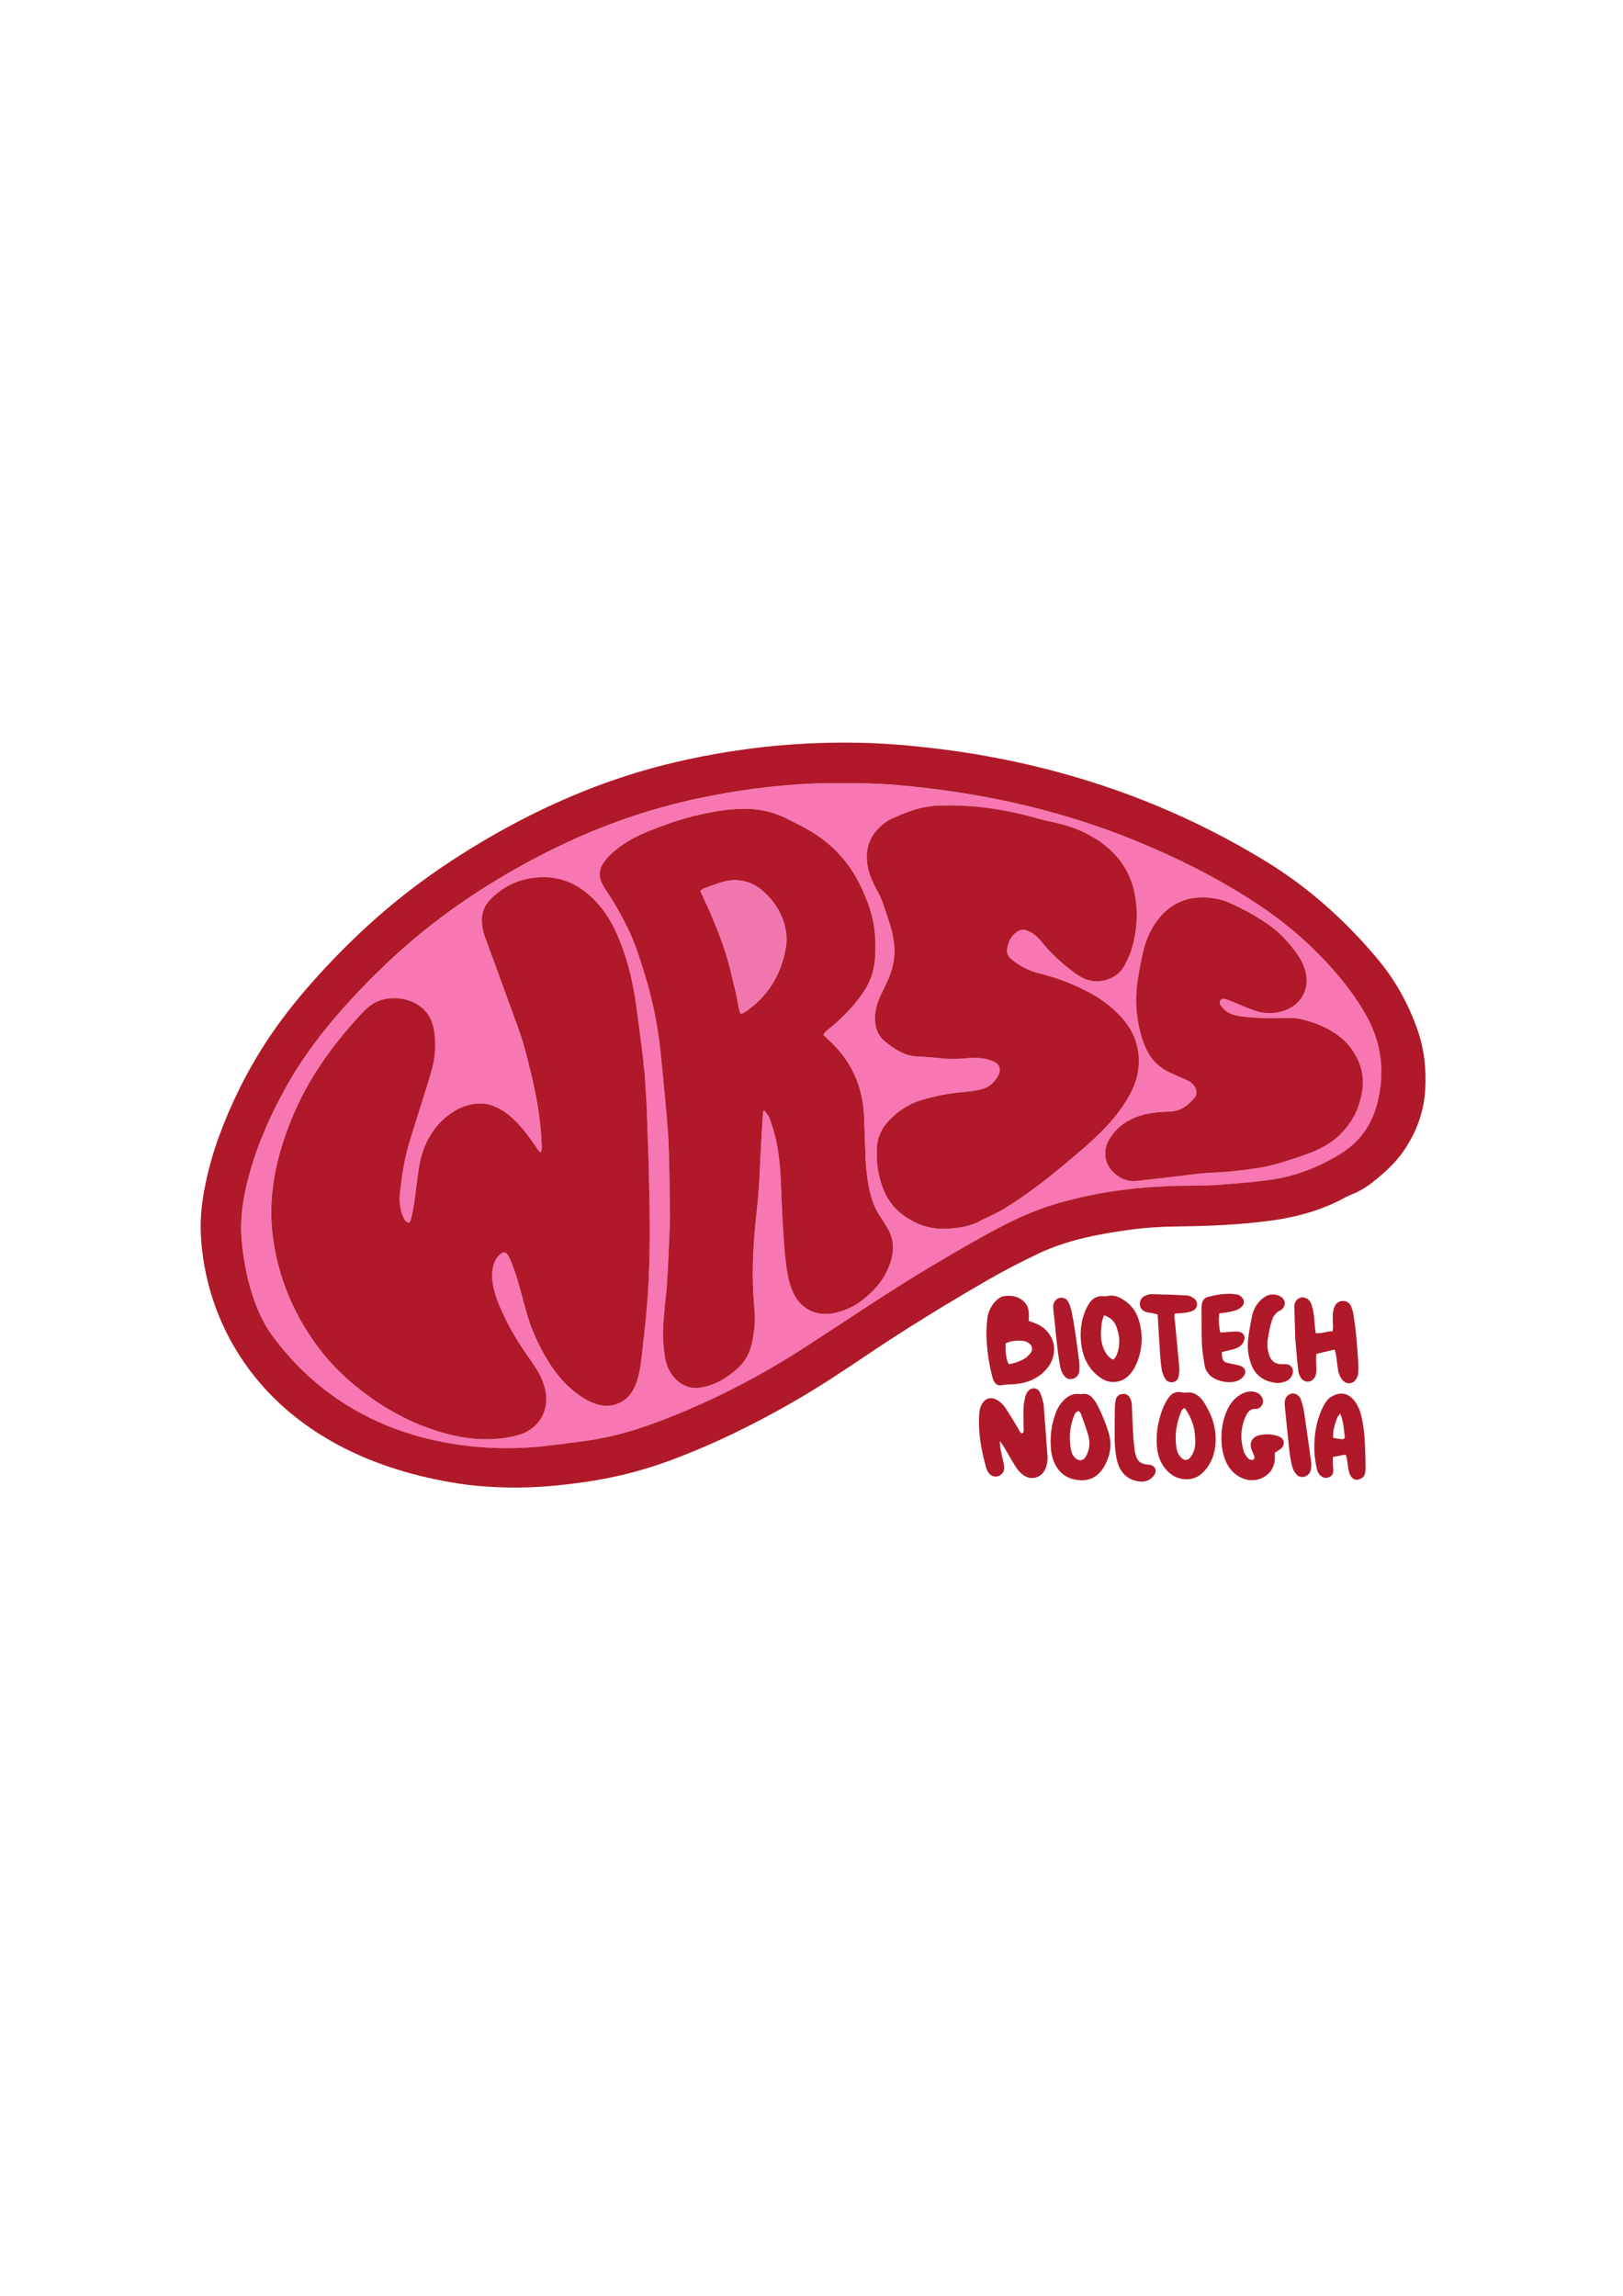 <?xml version="1.0" encoding="UTF-8"?>
<svg xmlns="http://www.w3.org/2000/svg" xmlns:xlink="http://www.w3.org/1999/xlink" version="1.1" id="Layer_1" x="0px" y="0px" width="595.28px" height="841.89px" viewBox="0 0 595.28 841.89" style="enable-background:new 0 0 595.28 841.89;" xml:space="preserve"> <style type="text/css"> .st0{fill:none;} .st1{fill:#F276AE;} .st2{fill:#F677B2;} .st3{fill:#B01929;} </style> <g> <path class="st0" d="M368.88,492.58c-0.22,3.25,0.17,6,1.13,7.7c2.05-0.35,4.03-1.03,6.25-2.31c0.63-0.67,1.37-1.27,1.88-2.01 c0.67-0.98,0.46-2.34-0.43-3.12c-0.77-0.68-1.67-1.07-2.7-1.15C372.88,491.51,370.81,491.7,368.88,492.58z"></path> <path class="st0" d="M434.45,516.28c-0.43,0.4-0.91,0.64-1.07,1.02c-1.86,4.35-2.62,8.87-1.89,13.58c0.24,1.55,0.89,2.95,2.13,4.01 c0.87,0.73,2.1,0.63,2.82-0.25c1.25-1.53,1.9-3.35,1.98-5.29c0.06-1.63-0.16-3.26-0.39-5.38 C437.29,521.26,436.31,518.68,434.45,516.28z"></path> <path class="st0" d="M490.45,519.94c-0.85,2.34-1.7,4.7-1.46,7.35c0.55,0.1,1.01,0.19,1.96,0.32c0.72-0.03,1.5,0.53,2.3-0.32 c-0.32-2.83-0.42-5.8-1.68-8.96C491.05,519.07,490.62,519.46,490.45,519.94z"></path> <path class="st0" d="M404.99,482.32c-0.73,1.47-0.96,2.89-1.1,4.83c-0.25,2.34-0.11,4.65,0.69,6.87c0.69,1.93,1.72,3.64,3.62,4.57 c0.28-0.18,0.48-0.26,0.59-0.4c0.23-0.3,0.46-0.62,0.62-0.97c1.67-3.78,1.39-7.59-0.19-11.26 C408.47,484.18,406.9,483,404.99,482.32z"></path> <path class="st0" d="M396.46,518.48c-0.14-0.4-0.54-0.72-0.78-1.03c-1.17,0.24-1.5,1.09-1.8,1.88c-1.6,4.15-1.91,8.4-0.96,12.74 c0.28,1.26,0.85,2.35,2.4,3.26c1.45,0.49,2.39-0.12,3.06-1.39c1.27-2.42,1.54-4.97,0.78-7.55 C398.38,523.71,397.4,521.1,396.46,518.48z"></path> <path class="st1" d="M280.78,327.61c-4.82-4.68-10.45-6.01-16.85-3.9c-1.84,0.61-3.64,1.31-5.9,2.11 c-0.38,0.26-0.76,0.52-1.24,0.84c1.37,3,2.75,5.87,4,8.79c1.26,2.93,2.48,5.89,3.56,8.89c1.05,2.91,2.01,5.86,2.85,8.83 c0.86,3.07,1.47,6.21,2.29,9.29c0.81,3.06,1.08,6.24,2.04,9.22c0.38-0.03,0.59,0,0.76-0.06c0.27-0.1,0.53-0.23,0.77-0.39 c8.65-5.76,13.53-13.91,15.2-24.05c0.36-2.19,0.27-4.42-0.18-6.64C287.05,335.43,284.48,331.2,280.78,327.61z"></path> <path class="st2" d="M492.37,359.6c-9.37-11.48-20.4-21.17-32.87-29.19c-13.55-8.72-27.91-15.9-42.81-22 c-17.16-7.03-34.89-12.16-53.08-15.72c-7.98-1.56-16.01-2.77-24.09-3.71c-6.64-0.77-13.28-1.44-19.96-1.62 c-5.42-0.15-10.84-0.07-16.27-0.08c-7.27-0.02-14.51,0.61-21.72,1.39c-7.12,0.77-14.18,1.92-21.22,3.28 c-18.34,3.54-35.95,9.32-52.85,17.23c-9.87,4.62-19.42,9.86-28.67,15.62c-13.3,8.27-25.74,17.82-37.08,28.61 c-5.33,5.06-10.45,10.33-15.36,15.81c-8.03,8.97-15.29,18.5-21.19,29.01c-5.61,9.99-10.3,20.38-13.43,31.42 c-2.04,7.19-3.46,14.48-3.27,22.01c0.1,4.13,1.65,24.89,11.43,38.2c32.53,44.28,83.59,42.52,101.12,40.32 c4.51-0.57,9.03-1.09,13.53-1.71c8.76-1.21,17.25-3.52,25.53-6.58c19.51-7.21,37.92-16.66,55.37-27.93 c15.77-10.19,31.27-20.8,47.45-30.36c8.09-4.78,16.17-9.55,24.52-13.86c6.11-3.16,12.39-5.95,18.99-7.96 c13.69-4.17,27.74-6.18,42.01-6.78c6.58-0.28,13.16-0.05,19.74-0.56c6.08-0.47,12.15-0.94,18.19-1.82 c9.06-1.33,17.35-4.6,25.12-9.34c7.06-4.31,11.56-10.5,13.63-18.42c2.99-11.47,1.71-22.51-4.19-32.81 C498.42,367.68,495.54,363.48,492.37,359.6z M238.12,462.71c-0.18,8-0.72,16-1.6,23.95c-0.51,4.58-0.96,9.17-1.58,13.74 c-0.26,1.91-0.64,3.83-1.21,5.66c-0.43,1.37-1.02,2.73-1.74,3.98c-2.33,4.04-7.02,6.21-11.59,5.3c-2.71-0.54-5.13-1.72-7.39-3.25 c-4.55-3.09-8.22-7.06-11.19-11.65c-3.86-5.96-6.84-12.35-8.78-19.2c-1.16-4.09-2.2-8.22-3.4-12.3c-0.66-2.22-1.51-4.39-2.34-6.55 c-0.31-0.81-0.74-1.58-1.21-2.31c-0.82-1.28-2.05-0.95-3.53,0.75c-0.48,0.55-0.87,1.17-1.14,1.85c-0.97,2.43-1.18,4.94-0.8,7.53 c0.62,4.2,2.19,8.08,3.97,11.88c2.42,5.14,5.33,10.04,8.58,14.7c1.16,1.67,2.31,3.34,3.42,5.04c1.38,2.12,2.43,4.4,3.11,6.85 c2.34,8.44-2.22,15.36-9.27,17.47c-3.27,0.98-6.62,1.44-10.01,1.6c-6.55,0.31-12.92-0.79-19.18-2.67 c-10.61-3.2-20.15-8.43-28.87-15.2c-6.46-5.01-12.18-10.76-16.92-17.45c-8.13-11.48-13.38-24.15-15.32-38.12 c-1.44-10.36-0.48-20.88,2.32-30.96c2.84-10.25,7.01-19.94,12.68-29.2c5.19-8.23,11.09-15.64,17.57-22.59 c1.18-1.26,2.49-2.48,3.94-3.4c5.34-3.36,13.48-2.63,18.22,1.53c2.94,2.58,4.18,6.01,4.53,9.77c0.37,4.07,0.2,8.13-0.87,12.1 c-0.58,2.15-1.2,4.28-1.86,6.41c-2.12,6.84-4.3,13.65-6.41,20.49c-1.89,6.13-2.85,12.44-3.56,18.79c-0.33,2.91-0.18,5.8,0.97,8.56 c0.45,1.07,0.87,2.16,2.25,2.64c0.26-0.39,0.64-0.74,0.73-1.15c0.44-1.88,0.88-3.76,1.16-5.67c0.64-4.4,1.09-8.83,1.78-13.22 c0.68-4.33,1.98-8.47,4.31-12.24c2.28-3.69,5.26-6.67,9.01-8.88c2.05-1.21,4.25-2.02,6.58-2.42c2.24-0.39,4.53-0.29,6.68,0.43 c3.17,1.06,5.79,2.91,8.16,5.13c3.14,2.93,5.62,6.38,8.06,9.88c0.53,0.76,0.88,1.7,1.94,2.27c0.5-1.24,0.31-2.4,0.27-3.51 c-0.19-4.54-0.66-9.05-1.42-13.55c-1.25-7.43-3.03-14.73-5.03-21.98c-0.57-2.07-1.24-4.11-1.97-6.13 c-2.95-8.09-5.89-16.18-8.84-24.27c-1.19-3.27-2.45-6.52-3.6-9.8c-0.64-1.83-1.02-3.72-1.06-5.68c-0.05-2.97,0.96-5.53,2.98-7.64 c3.92-4.1,8.67-6.78,14.27-7.84c10.57-2,18.98,1.83,25.79,9.74c3.78,4.39,6.26,9.51,8.26,14.9c2.54,6.83,4.18,13.89,5.21,21.09 c0.98,6.89,1.83,13.8,2.72,20.71c0.17,1.34,0.08,2.71,0.42,4.03c0.26,3.95,0.51,7.76,0.77,11.7c-0.05,0.55,0.05,1.08,0.07,1.63 c0.23,6.77,0.49,13.54,0.66,20.3c0.2,8.03,0.37,16.06,0.43,24.09C238.31,454.48,238.21,458.59,238.12,462.71z M327.09,461.26 c-1.54,6.42-5.41,11.26-10.47,15.27c-3.08,2.44-6.56,4.06-10.41,4.93c-6.69,1.51-12.68-1.44-15.4-7.77c-0.8-1.85-1.44-3.82-1.8-5.8 c-0.58-3.23-0.99-6.5-1.25-9.77c-0.63-8-1.02-16.02-1.31-24.05c-0.22-5.89-0.72-11.79-2.15-17.54c-0.49-1.97-1.12-3.9-1.78-5.82 c-0.44-1.27-1.11-2.43-2.31-3.58c-0.18,0.55-0.36,0.88-0.38,1.21c-0.4,7.3-0.86,14.6-1.16,21.9c-0.19,4.58-0.56,9.15-1.07,13.71 c-1.15,10.39-1.89,20.81-1.22,31.28c0.13,2.03,0.35,4.05,0.46,6.07c0.23,3.99-0.24,7.92-1.17,11.8c-0.79,3.29-2.37,6.11-4.84,8.43 c-3.97,3.72-8.45,6.45-13.92,7.31c-3.16,0.5-5.94-0.36-8.34-2.44c-2.94-2.54-4.34-5.9-4.8-9.65c-0.32-2.59-0.58-5.2-0.57-7.81 c0.01-2.99,0.32-5.98,0.57-8.97c0.26-3.08,0.71-6.15,0.9-9.24c0.34-5.5,0.57-11.01,0.82-16.52c0.12-2.71,0.18-5.41,0.28-8.4 c-0.15-8.89-0.16-17.5-0.51-26.11c-0.25-6.18-0.91-12.34-1.45-18.51c-0.43-4.91-0.97-9.81-1.44-14.72 c-0.95-9.74-2.86-19.36-5.73-28.71c-1.76-5.72-3.48-11.49-6.11-16.89c-2.33-4.78-4.89-9.44-7.87-13.86 c-0.7-1.04-1.34-2.13-1.89-3.25c-1.3-2.7-0.91-5.3,0.79-7.67c0.84-1.17,1.83-2.25,2.9-3.22c3.93-3.55,8.51-6.06,13.37-8.04 c6.28-2.55,12.68-4.76,19.32-6.21c5.61-1.23,11.25-2.13,17.02-2.03c4.96,0.08,9.84,1.32,14.29,3.52c3.09,1.53,6.18,3.07,9.13,4.83 c8.94,5.34,15.26,13,19.29,22.56c0.83,1.96,1.63,3.94,2.27,5.96c1.87,5.92,2.28,12.04,1.81,18.16c-0.33,4.39-1.8,8.59-4.27,12.24 c-3.22,4.75-7.17,8.81-11.5,12.51c-1.09,0.93-2.37,1.68-3.18,3.09c0.57,0.55,1.09,1.1,1.66,1.61c8.54,7.65,12.86,17.26,13.3,28.65 c0.17,4.5,0.33,9.01,0.47,13.51c0.11,3.49,0.4,6.98,0.97,10.42c0.73,4.43,1.89,8.62,4.36,12.28c0.92,1.36,1.8,2.76,2.67,4.15 C327.58,453.57,328.04,457.31,327.09,461.26z M389.01,428.17c-6.72,5.56-13.67,10.79-21.13,15.33c-1.81,1.1-3.77,1.96-5.67,2.92 c-0.69,0.35-1.45,0.57-2.11,0.97c-4.05,2.39-8.53,3.02-13.11,3.22c-5.85,0.25-11.03-1.55-15.73-4.99 c-3.48-2.54-5.89-5.84-7.41-9.82c-1.86-4.87-2.51-9.93-2.22-15.11c0.21-3.72,1.74-6.92,4.28-9.62c3.31-3.52,7.22-6.17,11.85-7.58 c5-1.52,10.12-2.56,15.35-2.98c2.21-0.18,4.42-0.52,6.59-0.99c3.02-0.66,5.13-2.59,6.54-5.29c0.96-1.83,0.48-3.82-1.6-4.86 c-2.03-1.02-4.18-1.3-6.37-1.42c-1.26-0.07-2.52-0.01-3.78,0.13c-3.41,0.37-6.8,0.37-10.22-0.06c-2.97-0.38-5.99-0.4-8.97-0.7 c-1.29-0.13-2.55-0.43-3.74-0.95c-2.73-1.19-5.19-2.86-7.42-4.84c-2.14-1.91-3.01-4.44-3.18-7.25c-0.17-2.86,0.46-5.58,1.57-8.19 c0.72-1.69,1.53-3.34,2.35-4.99c2.38-4.78,3.66-9.79,3-15.15c-0.24-1.91-0.57-3.84-1.11-5.68c-0.92-3.12-1.95-6.2-3.02-9.27 c-0.45-1.29-1.39-3.29-2.06-4.48c-1.55-2.74-2.84-5.59-3.43-8.69c-0.97-5.15,0.01-9.81,3.66-13.75c1.53-1.65,3.3-3.03,5.35-3.93 c4.16-1.85,8.35-3.63,12.9-4.3c1.15-0.17,2.3-0.33,3.46-0.39c12.47-0.57,24.66,1.23,36.65,4.61c1.53,0.43,3.07,0.84,4.63,1.15 c7.2,1.41,13.93,3.87,19.81,8.36c6.19,4.72,10.12,10.86,11.53,18.52c1.22,6.58,0.8,13.09-1.05,19.52 c-0.68,2.34-1.72,4.51-2.86,6.65c-2.66,4.96-9.92,7.27-15.47,4.24c-0.93-0.51-1.81-1.13-2.88-1.81 c-4.47-3.44-8.57-6.97-11.94-11.28c-1.39-1.77-3.07-3.2-5.18-4.1c-1.39-0.59-2.6-0.47-3.83,0.38c-2.24,1.54-3.29,3.8-3.66,6.35 c-0.22,1.48,0.4,2.78,1.67,3.8c3.06,2.47,6.43,4.23,10.28,5.16c6.24,1.5,12.19,3.8,17.87,6.79c4.4,2.32,8.36,5.24,11.77,8.88 c5.2,5.56,7.48,12.1,6.51,19.69c-0.63,4.9-2.97,9.28-5.77,13.4c-1.82,2.67-3.84,5.2-6.07,7.53 C400.48,418.69,394.74,423.42,389.01,428.17z M499.27,401.96c-0.41,1.65-1.41,7.75-7.63,13.98c-3.75,3.75-8.58,6.03-13.55,7.73 c-5.12,1.75-10.27,3.52-15.62,4.44c-3.72,0.64-7.47,1.09-11.22,1.47c-3.37,0.34-6.77,0.36-10.14,0.68 c-3.95,0.38-7.88,0.93-11.82,1.39c-4.23,0.49-8.46,0.95-12.69,1.43c-5.29,0.6-10.53-4.1-11.12-8.64c-0.32-2.42,0.18-4.63,1.4-6.67 c2.84-4.74,7.13-7.55,12.38-8.96c3.1-0.83,6.29-1.12,9.49-1.17c2.32-0.03,4.41-0.75,6.24-2.07c1.16-0.83,2.17-1.92,3.11-3.01 c1.08-1.25,0.97-2.64,0.13-4.04c-0.68-1.13-1.68-1.87-2.84-2.4c-1.85-0.85-3.72-1.65-5.57-2.47c-4.33-1.91-7.64-4.89-9.53-9.29 c-0.53-1.24-1.07-2.49-1.47-3.78c-2.06-6.77-2.62-13.67-1.6-20.66c0.53-3.63,1.21-7.25,2.05-10.82c1.07-4.56,2.9-8.81,5.92-12.48 c5.16-6.27,11.85-8.4,19.71-7.26c2.49,0.36,4.91,1.13,7.19,2.21c4.55,2.16,9,4.52,13.12,7.44c4.32,3.06,7.87,6.88,10.85,11.21 c1.08,1.57,1.95,3.37,2.55,5.18c2.34,7.11-1.56,13.82-8.85,15.59c-3.31,0.8-6.56,0.66-9.72-0.45c-2.82-1-5.56-2.24-8.34-3.36 c-0.89-0.36-1.8-0.71-2.73-0.91c-0.39-0.08-1.01,0.14-1.28,0.44c-0.26,0.29-0.21,0.86-0.21,1.51c2.82,4.74,8.04,4.55,13.14,4.95 c2.07,0.16,4.14,0.26,6.21,0.21c2.57-0.05,5.13-0.16,7.7-0.05c1.16,0.05,2.32,0.23,3.44,0.54c4.82,1.3,9.43,3.13,13.44,6.28 c2.11,1.66,3.93,3.69,5.34,5.98C499.76,391.03,500.69,396.29,499.27,401.96z"></path> <path class="st3" d="M519.76,377.21c-3.36-9.38-8.11-17.93-14.54-25.6c-11.86-14.14-25.41-26.29-41.19-35.91 c-25.57-15.59-52.92-26.91-81.98-34.11c-12.88-3.19-25.92-5.57-39.11-7.14c-9.34-1.11-18.69-1.9-28.09-2.08 c-15.92-0.31-31.74,0.77-47.47,3.28c-13.02,2.08-25.85,4.99-38.39,9.08c-17.18,5.61-33.51,13.12-49.15,22.15 c-10.41,6.01-20.44,12.59-29.95,19.95c-12.67,9.82-24.22,20.82-34.87,32.78c-6.9,7.75-13.29,15.89-18.82,24.68 c-6.41,10.19-11.67,20.96-15.89,32.48c-2.14,5.86-3.77,11.63-4.97,17.51c-1.27,6.18-2,12.43-1.66,18.75 c2.08,38.46,28.92,80.98,94.87,91.05c5.85,0.89,11.74,1.28,17.65,1.4c9.46,0.2,18.84-0.66,28.2-1.99 c10.18-1.45,20.19-3.89,29.86-7.38c16.57-5.98,32.31-13.73,47.55-22.53c9.06-5.24,17.76-11.04,26.43-16.88 c14.38-9.69,29.18-18.71,44.18-27.38c5.86-3.39,11.9-6.5,18-9.42c10.55-5.04,21.91-7.27,33.41-8.87c5.87-0.82,11.79-1.2,17.72-1.27 c11.56-0.13,23.1-0.61,34.58-2.15c8.4-1.13,16.52-3.22,24.19-6.91c1.92-0.92,3.75-2.07,5.73-2.82c3.41-1.31,6.3-3.38,9.06-5.68 c3.66-3.04,7.11-6.31,9.8-10.26c4.61-6.77,7.36-14.21,7.84-22.45C523.18,391.86,522.35,384.43,519.76,377.21z M505.1,404.83 c-2.07,7.92-6.57,14.12-13.63,18.42c-7.78,4.74-16.06,8.02-25.12,9.34c-6.04,0.88-12.11,1.35-18.19,1.82 c-6.58,0.51-13.16,0.29-19.74,0.56c-14.27,0.6-28.31,2.61-42.01,6.78c-6.6,2.01-12.87,4.8-18.99,7.96 c-8.34,4.31-16.43,9.09-24.52,13.86c-16.18,9.56-31.68,20.17-47.45,30.36c-17.45,11.28-35.86,20.72-55.37,27.93 c-8.28,3.06-16.77,5.37-25.53,6.58c-4.5,0.62-9.02,1.14-13.53,1.71c-17.52,2.2-68.58,3.96-101.12-40.32 c-9.78-13.31-11.33-34.07-11.43-38.2c-0.19-7.53,1.23-14.82,3.27-22.01c3.14-11.04,7.83-21.43,13.43-31.42 c5.9-10.51,13.16-20.04,21.19-29.01c4.91-5.48,10.03-10.75,15.36-15.81c11.35-10.79,23.79-20.34,37.08-28.61 c9.26-5.76,18.8-11,28.67-15.62c16.91-7.91,34.51-13.69,52.85-17.23c7.03-1.36,14.1-2.51,21.22-3.28 c7.22-0.78,14.45-1.4,21.72-1.39c5.42,0.01,10.85-0.06,16.27,0.08c6.68,0.18,13.32,0.85,19.96,1.62 c8.08,0.94,16.11,2.15,24.09,3.71c18.19,3.56,35.91,8.69,53.08,15.72c14.9,6.1,29.26,13.28,42.81,22 c12.47,8.02,23.5,17.7,32.87,29.19c3.17,3.88,6.05,8.08,8.54,12.42C506.81,382.32,508.09,393.37,505.1,404.83z"></path> <path class="st3" d="M382.77,514.81c-0.49-1.62-0.75-3.09-1.42-4.34c-0.93-1.74-3.16-1.8-4.35-0.23c-0.4,0.53-0.76,1.16-0.91,1.79 c-0.32,1.41-0.64,2.84-0.69,4.27c-0.08,2.71,0.04,5.42,0.05,8.13c0,0.43,0.1,0.99-0.75,1.22c-0.72-0.51-1.02-1.44-1.5-2.23 c-1.53-2.47-2.98-4.98-4.62-7.37c-0.91-1.32-2.31-2.51-3.72-3.06c-0.92-0.36-1.97-0.36-2.86,0.06c-1.92,0.92-2.69,3.31-2.84,5.5 c-0.45,6.75,0.7,13.3,2.57,19.76c0.16,0.55,0.41,1.1,0.72,1.58c0.75,1.14,1.84,1.71,3.22,1.54c1.33-0.17,2.46-1.32,2.63-2.73 c0.08-0.65-0.04-1.34-0.17-2c-0.37-1.8-0.82-3.58-1.18-5.39c-0.14-0.72-0.12-1.48-0.21-2.88c0.74,1.07,1.14,1.57,1.47,2.12 c1.43,2.41,2.77,4.88,4.27,7.25c0.66,1.05,1.5,2.05,2.46,2.83c3.18,2.6,7.31,1.39,8.68-2.47c0.49-1.38,0.68-2.82,0.57-4.29 C383.73,527.59,383.27,521.32,382.77,514.81z"></path> <path class="st3" d="M376.18,478.01c-1.37-1.82-3.61-2.78-5.89-2.82c-3.39-0.06-3.89,0.83-5.49,2.32 c-1.59,1.92-2.48,3.93-2.68,6.21c-0.16,1.82-0.39,3.66-0.34,5.48c0.13,4.94,0.72,9.83,1.91,14.64c0.19,0.75,0.36,1.51,0.66,2.22 c0.66,1.62,1.73,2.24,3.45,1.86c0.96-0.21,1.89-0.22,2.85-0.25c4.68-0.14,8.98-1.39,12.41-4.79c1.76-1.74,2.98-3.82,3.41-6.28 c0.83-4.73-1.74-9.2-6.39-11.18c-0.87-0.37-1.78-0.68-2.76-1.04C377.33,482.12,377.72,480.06,376.18,478.01z M377.71,492.84 c0.89,0.78,1.1,2.15,0.43,3.12c-0.51,0.75-1.25,1.34-1.88,2.01c-2.22,1.29-4.2,1.97-6.25,2.31c-0.96-1.7-1.35-4.45-1.13-7.7 c1.93-0.88,4-1.07,6.13-0.9C376.04,491.77,376.93,492.16,377.71,492.84z"></path> <path class="st3" d="M482.82,502.85c0.06-1.25-0.07-2.51-0.09-3.76c-0.01-0.84,0.04-1.68,0.07-2.6c2.29-0.55,4.42-1.06,6.72-1.61 c0.19,0.73,0.41,1.36,0.5,1.99c0.26,1.72,0.46,3.45,0.7,5.17c0.19,1.36,0.59,2.65,1.43,3.75c1.69,2.21,4.4,1.91,5.57-0.63 c0.28-0.6,0.43-1.29,0.47-1.95c0.07-1.15,0.08-2.32,0-3.47c-0.23-3.37-0.46-6.75-0.78-10.12c-0.24-2.5-0.59-4.99-0.97-7.47 c-0.16-1.04-0.45-2.09-0.87-3.06c-0.53-1.23-1.53-2-2.94-2.01c-1.38-0.02-2.47,0.62-3.03,1.86c-0.39,0.86-0.67,1.83-0.73,2.76 c-0.1,1.54,0.03,3.09,0.04,4.63c0,0.55-0.07,1.1-0.13,1.85c-2.16-0.04-4.02,0.97-6.21,0.69c-0.09-0.63-0.18-1.19-0.24-1.75 c-0.16-1.73-0.23-3.48-0.48-5.2c-0.2-1.33-0.49-2.67-0.98-3.91c-0.66-1.66-2.28-2.52-3.67-2.18c-1.58,0.38-2.45,1.59-2.49,3.45 c-0.01,0.29,0.03,0.58,0.04,0.87c0.12,3.57,0.23,7.15,0.35,11.01c0.36,4.04,0.66,7.79,1.09,11.53c0.11,0.92,0.49,1.9,1.02,2.66 c1.31,1.89,3.96,1.71,5.03-0.3C482.6,504.4,482.78,503.59,482.82,502.85z"></path> <path class="st3" d="M411.62,476.38c-1.71-1.02-3.5-1.63-5.53-1.08c-0.45,0.12-0.96,0.03-1.68,0.01c-2.29-0.08-3.78,0.96-4.84,2.55 c-0.74,1.11-1.37,2.34-1.83,3.6c-1.47,3.99-1.7,8.16-1.04,12.31c0.78,4.86,3.08,8.9,7.21,11.66c3.04,2.04,7.1,1.79,9.77-0.71 c1.48-1.39,2.52-3.08,3.28-4.93c2.17-5.31,2.36-10.7,0.59-16.17C416.5,480.44,414.47,478.08,411.62,476.38z M409.41,497.21 c-0.15,0.35-0.39,0.67-0.62,0.97c-0.11,0.14-0.31,0.21-0.59,0.4c-1.9-0.93-2.93-2.64-3.62-4.57c-0.8-2.22-0.94-4.53-0.69-6.87 c0.14-1.94,0.38-3.36,1.1-4.83c1.9,0.68,3.47,1.86,4.23,3.63C410.8,489.63,411.08,493.43,409.41,497.21z"></path> <path class="st3" d="M439.81,512.18c-1.23-1.11-2.65-1.73-4.37-1.53c-0.69,0.08-1.39,0.07-2.08-0.07 c-1.95-0.41-3.48,0.28-4.62,1.79c-0.64,0.84-1.1,1.81-1.73,2.92c-0.35,0.82-0.62,1.44-0.85,2.08c-1.6,4.53-2.31,9.16-1.73,13.96 c0.34,2.85,1.36,5.42,3.27,7.6c1.58,1.8,3.51,3.03,5.9,3.41c3.72,0.59,6.62-0.86,8.86-3.75c2.14-2.76,3.17-5.95,3.38-9.4 c0.34-5.52-1.35-10.48-4.32-15.05C441.06,513.41,440.45,512.76,439.81,512.18z M436.43,534.63c-0.72,0.88-1.95,0.99-2.82,0.25 c-1.24-1.05-1.89-2.45-2.13-4.01c-0.72-4.71,0.03-9.23,1.89-13.58c0.16-0.38,0.64-0.62,1.07-1.02c1.86,2.39,2.85,4.98,3.57,7.68 c0.23,2.11,0.46,3.75,0.39,5.38C438.33,531.28,437.69,533.1,436.43,534.63z"></path> <path class="st3" d="M402.38,515.04c-0.48-0.93-1.14-1.79-1.85-2.57c-0.92-1.02-2.14-1.51-3.58-1.29 c-0.37,0.06-0.74,0.07-1.11,0.03c-2.74-0.32-4.69,1.08-6.37,3.02c-1.42,1.64-2.22,3.61-2.84,5.66c-0.96,3.17-1.42,6.41-1.25,9.98 c0.06,2.4,0.43,4.5,1.3,6.46c1.82,4.1,5.07,6.25,9.51,6.49c4.25,0.23,7.16-1.94,9.09-5.55c2.04-3.83,2.6-7.85,1.3-12.05 C405.47,521.69,404.08,518.3,402.38,515.04z M398.38,533.93c-0.67,1.27-1.6,1.88-3.06,1.39c-1.55-0.91-2.12-2-2.4-3.26 c-0.96-4.34-0.64-8.6,0.96-12.74c0.3-0.78,0.63-1.64,1.8-1.88c0.24,0.31,0.63,0.63,0.78,1.03c0.94,2.62,1.92,5.23,2.7,7.9 C399.92,528.96,399.65,531.51,398.38,533.93z"></path> <path class="st3" d="M499.43,519.76c-0.32-1.51-0.81-2.99-1.55-4.34c-2.59-4.73-6.27-5.69-10.5-2.6c-1.58,1.66-2.41,3.5-3.15,5.4 c-1.44,3.72-2.07,7.63-2.17,11.63c-0.07,2.7,0.22,5.4,0.76,8.04c0.23,1.15,0.51,2.3,1.41,3.15c0.92,0.87,2,1.16,3.2,0.69 c1.13-0.44,1.63-1.33,1.6-2.5c-0.02-0.87-0.13-1.73-0.17-2.6c-0.03-0.75-0.01-1.49-0.01-2.31c1.57-0.32,2.97-0.61,4.38-0.89 c0.07-0.01,0.17,0.06,0.46,0.19c0.11,0.5,0.29,1.13,0.4,1.76c0.22,1.33,0.33,2.69,0.61,4.01c0.45,2.1,1.96,4.46,4.92,2.53 c0.38-0.24,0.68-0.6,0.84-1.02c0.34-0.87,0.41-1.88,0.4-2.83c-0.02-2.8-0.13-5.6-0.23-8.4 C500.53,526.34,500.13,523.03,499.43,519.76z M490.95,527.61c-0.95-0.14-1.41-0.22-1.96-0.32c-0.24-2.65,0.61-5.01,1.46-7.35 c0.17-0.48,0.6-0.87,1.12-1.6c1.26,3.16,1.36,6.13,1.68,8.96C492.45,528.14,491.67,527.59,490.95,527.61z"></path> <path class="st3" d="M468.6,526.59c-2.07-0.68-4.2-0.75-6.31-0.37c-3.23,0.58-4.38,3.07-2.96,6.06c0.33,0.68,0.62,1.4,0.8,2.13 c0.14,0.54-0.57,1.13-1.14,0.97c-0.45-0.12-0.99-0.28-1.25-0.61c-0.59-0.74-1.23-1.54-1.51-2.42c-1.4-4.4-1.23-8.76,0.68-13 c0.71-1.57,1.71-2.83,3.71-2.67c0.19,0.02,0.38-0.04,0.57-0.1c1.81-0.55,2.6-2.55,1.66-4.2c-0.61-1.07-1.53-1.72-2.73-1.97 c-1.58-0.32-3.08-0.06-4.5,0.66c-2.52,1.28-4.24,3.31-5.43,5.83c-1.72,3.67-2.33,7.56-2.17,11.57c0.11,2.82,0.65,5.57,1.92,8.12 c1.41,2.81,3.57,4.78,6.56,5.8c4.71,1.6,11-1.34,11.07-7.61c0.01-0.67,0-1.34,0-2.04c0.69-0.45,1.35-0.84,1.97-1.3 c0.9-0.67,1.49-1.52,1.31-2.93C470.41,527.31,469.54,526.9,468.6,526.59z"></path> <path class="st3" d="M450.19,481.22c1.53-0.24,3.06-0.51,4.4-1.37c2.26-1.45,2.21-3.44-0.09-4.9c-0.08-0.05-0.18-0.07-0.5-0.18 c-3.83-0.76-7.34-0.06-10.82,0.78c-1.38,0.33-2.11,1.29-2.35,2.65c-0.1,0.57-0.14,1.15-0.13,1.73c0.03,4.44-0.03,8.89,0.16,13.32 c0.1,2.49,0.58,4.98,0.96,7.46c0.19,1.26,0.81,2.37,1.66,3.33c2.26,2.52,7.7,3.65,10.76,2.16c0.75-0.37,1.49-0.95,1.97-1.62 c1.07-1.51,0.53-3.02-1.22-3.7c-0.53-0.21-1.11-0.31-1.67-0.43c-1.04-0.22-2.09-0.41-3.12-0.65c-1.16-0.27-1.85-1-1.96-2.21 c-0.05-0.55-0.06-1.11-0.1-1.78c0.89-0.22,1.63-0.38,2.36-0.57c0.93-0.24,1.89-0.42,2.79-0.76c1.19-0.45,2.21-1.2,2.82-2.42 c0.97-1.97,0.01-3.57-2.18-3.75c-1.31-0.1-2.65,0.11-3.98,0.18c-0.74,0.04-1.48,0.1-2.35,0.16c-0.57-2.4-0.73-4.63-0.36-7.02 C448.3,481.47,449.24,481.36,450.19,481.22z"></path> <path class="st3" d="M434.96,481.36c0.94-0.14,1.93-0.36,2.74-0.81c1.68-0.94,1.83-3.21,0.28-4.37c-0.74-0.56-1.72-1.06-2.61-1.12 c-4.34-0.26-8.7-0.38-13.05-0.47c-0.74-0.02-1.53,0.25-2.24,0.55c-1.36,0.57-2.13,1.87-2.01,3.22c0.12,1.41,0.96,2.31,2.24,2.75 c0.72,0.25,1.52,0.28,2.27,0.43c0.64,0.13,1.27,0.31,2.01,0.49c0.32,5.24,0.64,10.34,0.97,15.71c0.21,1.8,0.3,3.35,0.61,4.86 c0.21,1.02,0.62,2.04,1.16,2.93c0.64,1.07,1.71,1.56,2.99,1.3c1.19-0.25,1.81-1.14,2.01-2.24c0.19-1.03,0.28-2.12,0.19-3.17 c-0.47-5.49-1.02-10.97-1.54-16.46c-0.1-1.03-0.41-2.06-0.11-3.26C432.31,481.59,433.65,481.56,434.96,481.36z"></path> <path class="st3" d="M474.12,503.7c0.44-1.54-0.42-3.12-1.99-3.38c-0.78-0.13-1.59-0.03-2.38-0.07c-1.91-0.1-3.29-0.99-4.02-2.79 c-0.78-1.92-1.03-3.92-0.78-5.96c0.36-2.88,0.93-5.71,2.07-8.64c0.54-0.7,0.93-1.25,1.43-1.68c0.35-0.31,0.86-0.43,1.27-0.69 c1.96-1.28,2.01-3.76,0.03-5c-0.7-0.44-1.6-0.69-2.44-0.77c-1.73-0.17-3.21,0.55-4.49,1.67c-1.89,1.64-3.08,3.73-3.58,6.15 c-0.58,2.83-1.14,5.68-1.45,8.55c-0.35,3.19,0.02,6.37,1.19,9.4c1.6,4.13,4.82,6.14,9.06,6.64c1.02,0.12,2.14-0.1,3.12-0.42 C472.62,506.22,473.69,505.21,474.12,503.7z"></path> <path class="st3" d="M422.03,537.23c-0.66-0.17-1.37-0.15-2.04-0.28c-1.54-0.29-2.65-1.14-3.18-2.63c-0.26-0.72-0.5-1.47-0.6-2.23 c-0.25-2.01-0.48-4.02-0.59-6.04c-0.21-3.76-0.34-7.51-0.52-11.51c-0.26-0.87-0.39-1.56-0.75-2.1c-0.72-1.08-1.82-1.5-3.1-1.2 c-1.04,0.24-1.84,1.09-2.04,2.14c-0.18,0.93-0.3,1.89-0.31,2.84c-0.05,3.95-0.11,7.91-0.06,11.86c0.03,1.92,0.22,3.85,0.51,5.76 c0.2,1.32,0.53,2.66,1.06,3.89c1.36,3.17,3.85,5.03,7.25,5.53c2.35,0.35,4.38-0.4,5.74-2.44 C424.41,539.31,423.79,537.67,422.03,537.23z"></path> <path class="st3" d="M478.28,517.61c-0.21-1.42-0.65-2.82-1.08-4.21c-0.33-1.06-1.05-1.85-2.12-2.23c-1.12-0.4-2.09-0.07-3.08,0.88 c-1.02,1.37-0.85,2.72-0.71,4.08c0.54,5.19,1.01,10.39,1.58,15.58c0.22,2.01,0.58,4.02,1.04,5.99c0.21,0.91,0.69,1.81,1.24,2.58 c0.76,1.07,1.89,1.58,3.21,1.26c1.33-0.32,2.3-1.48,2.48-2.84c0.12-0.9,0.16-1.84,0.04-2.73 C480.05,529.85,479.2,523.73,478.28,517.61z"></path> <path class="st3" d="M387.86,494.45c0.29,2.39,0.61,4.78,1.09,7.14c0.2,1,0.7,2.01,1.3,2.85c0.78,1.09,1.97,1.54,3.32,1.16 c1.3-0.36,2.22-1.55,2.3-2.9c0.07-1.17,0.06-2.37-0.08-3.53c-0.47-3.83-0.99-7.65-1.55-11.46c-0.34-2.29-0.74-4.57-1.22-6.83 c-0.24-1.12-0.59-2.25-1.08-3.28c-0.6-1.27-1.85-1.86-3.09-1.69c-1.29,0.18-2.38,1.31-2.54,2.78c-0.07,0.66,0.01,1.34,0.08,2.01 c0.14,1.44,0.31,2.88,0.5,4.57C387.23,488.51,387.5,491.48,387.86,494.45z"></path> <path class="st3" d="M237.19,405.97c-0.02-0.54-0.12-1.08-0.07-1.63c-0.26-3.95-0.51-7.76-0.77-11.7 c-0.34-1.32-0.25-2.69-0.42-4.03c-0.89-6.91-1.74-13.82-2.72-20.71c-1.02-7.2-2.67-14.25-5.21-21.09c-2-5.39-4.48-10.52-8.26-14.9 c-6.81-7.91-15.22-11.74-25.79-9.74c-5.6,1.06-10.35,3.74-14.27,7.84c-2.01,2.11-3.03,4.66-2.98,7.64 c0.04,1.96,0.42,3.85,1.06,5.68c1.15,3.29,2.41,6.53,3.6,9.8c2.96,8.09,5.9,16.18,8.84,24.27c0.73,2.02,1.4,4.06,1.97,6.13 c2,7.25,3.78,14.55,5.03,21.98c0.75,4.5,1.23,9,1.42,13.55c0.05,1.11,0.23,2.27-0.27,3.51c-1.06-0.57-1.41-1.51-1.94-2.27 c-2.44-3.5-4.93-6.95-8.06-9.88c-2.37-2.22-4.99-4.07-8.16-5.13c-2.16-0.72-4.45-0.82-6.68-0.43c-2.33,0.41-4.53,1.21-6.58,2.42 c-3.75,2.21-6.73,5.19-9.01,8.88c-2.33,3.77-3.63,7.91-4.31,12.24c-0.69,4.39-1.14,8.82-1.78,13.22c-0.28,1.91-0.72,3.79-1.16,5.67 c-0.1,0.41-0.48,0.76-0.73,1.15c-1.38-0.48-1.81-1.56-2.25-2.64c-1.14-2.76-1.29-5.65-0.97-8.56c0.71-6.35,1.67-12.66,3.56-18.79 c2.11-6.84,4.28-13.66,6.41-20.49c0.66-2.12,1.28-4.26,1.86-6.41c1.06-3.97,1.24-8.03,0.87-12.1c-0.35-3.76-1.59-7.19-4.53-9.77 c-4.74-4.17-12.88-4.9-18.22-1.53c-1.45,0.92-2.76,2.14-3.94,3.4c-6.49,6.95-12.39,14.36-17.57,22.59 c-5.67,9.26-9.84,18.95-12.68,29.2c-2.79,10.08-3.75,20.6-2.32,30.96c1.94,13.98,7.18,26.64,15.32,38.12 c4.74,6.69,10.45,12.43,16.92,17.45c8.72,6.77,18.26,12,28.87,15.2c6.25,1.88,12.62,2.98,19.18,2.67c3.39-0.16,6.74-0.63,10.01-1.6 c7.05-2.11,11.62-9.03,9.27-17.47c-0.68-2.44-1.73-4.73-3.11-6.85c-1.11-1.7-2.26-3.38-3.42-5.04c-3.25-4.66-6.17-9.55-8.58-14.7 c-1.78-3.8-3.35-7.68-3.97-11.88c-0.39-2.59-0.17-5.1,0.8-7.53c0.27-0.68,0.66-1.3,1.14-1.85c1.47-1.7,2.7-2.03,3.53-0.75 c0.47,0.73,0.9,1.5,1.21,2.31c0.83,2.17,1.69,4.33,2.34,6.55c1.2,4.08,2.24,8.21,3.4,12.3c1.94,6.85,4.92,13.24,8.78,19.2 c2.97,4.59,6.64,8.56,11.19,11.65c2.26,1.54,4.68,2.72,7.39,3.25c4.57,0.91,9.26-1.26,11.59-5.3c0.72-1.25,1.31-2.61,1.74-3.98 c0.57-1.84,0.95-3.75,1.21-5.66c0.62-4.57,1.07-9.16,1.58-13.74c0.88-7.96,1.42-15.95,1.6-23.95c0.09-4.12,0.2-8.23,0.16-12.35 c-0.06-8.03-0.24-16.06-0.43-24.09C237.68,419.51,237.41,412.74,237.19,405.97z"></path> <path class="st3" d="M322.75,445.94c-2.47-3.66-3.63-7.85-4.36-12.28c-0.57-3.45-0.86-6.93-0.97-10.42 c-0.14-4.51-0.3-9.01-0.47-13.51c-0.44-11.4-4.75-21-13.3-28.65c-0.57-0.51-1.09-1.06-1.66-1.61c0.82-1.41,2.1-2.16,3.18-3.09 c4.33-3.69,8.28-7.76,11.5-12.51c2.47-3.64,3.94-7.85,4.27-12.24c0.47-6.12,0.06-12.24-1.81-18.16c-0.64-2.03-1.44-4.01-2.27-5.96 c-4.03-9.56-10.35-17.21-19.29-22.56c-2.95-1.76-6.04-3.3-9.13-4.83c-4.45-2.2-9.33-3.43-14.29-3.52 c-5.77-0.1-11.41,0.8-17.02,2.03c-6.64,1.45-13.04,3.66-19.32,6.21c-4.87,1.98-9.45,4.49-13.37,8.04c-1.07,0.96-2.07,2.05-2.9,3.22 c-1.7,2.37-2.09,4.97-0.79,7.67c0.54,1.13,1.18,2.22,1.89,3.25c2.99,4.42,5.55,9.08,7.87,13.86c2.63,5.41,4.35,11.17,6.11,16.89 c2.87,9.35,4.78,18.97,5.73,28.71c0.48,4.91,1.02,9.81,1.44,14.72c0.54,6.17,1.2,12.33,1.45,18.51c0.35,8.6,0.36,17.22,0.51,26.11 c-0.09,2.99-0.15,5.7-0.28,8.4c-0.25,5.51-0.48,11.02-0.82,16.52c-0.19,3.09-0.64,6.15-0.9,9.24c-0.25,2.98-0.56,5.98-0.57,8.97 c-0.01,2.6,0.24,5.22,0.57,7.81c0.47,3.75,1.86,7.11,4.8,9.65c2.4,2.08,5.18,2.94,8.34,2.44c5.46-0.86,9.95-3.58,13.92-7.31 c2.48-2.32,4.05-5.14,4.84-8.43c0.94-3.88,1.4-7.81,1.17-11.8c-0.12-2.03-0.33-4.05-0.46-6.07c-0.67-10.47,0.07-20.89,1.22-31.28 c0.5-4.56,0.88-9.13,1.07-13.71c0.3-7.3,0.76-14.6,1.16-21.9c0.02-0.33,0.2-0.65,0.38-1.21c1.2,1.14,1.87,2.31,2.31,3.58 c0.66,1.92,1.3,3.85,1.78,5.82c1.43,5.75,1.93,11.65,2.15,17.54c0.29,8.03,0.68,16.04,1.31,24.05c0.26,3.27,0.67,6.54,1.25,9.77 c0.36,1.98,1,3.95,1.8,5.8c2.72,6.33,8.72,9.28,15.4,7.77c3.85-0.87,7.33-2.49,10.41-4.93c5.05-4,8.92-8.85,10.47-15.27 c0.95-3.94,0.49-7.69-1.68-11.16C324.54,448.7,323.67,447.3,322.75,445.94z M288.27,347.19c-1.66,10.14-6.55,18.29-15.2,24.05 c-0.24,0.16-0.5,0.29-0.77,0.39c-0.17,0.06-0.37,0.03-0.76,0.06c-0.96-2.98-1.23-6.17-2.04-9.22c-0.82-3.08-1.43-6.22-2.29-9.29 c-0.84-2.98-1.79-5.93-2.85-8.83c-1.09-3-2.3-5.96-3.56-8.89c-1.25-2.92-2.63-5.79-4-8.79c0.47-0.32,0.86-0.58,1.24-0.84 c2.25-0.8,4.06-1.51,5.9-2.11c6.4-2.11,12.03-0.78,16.85,3.9c3.7,3.59,6.27,7.83,7.3,12.94C288.53,342.77,288.63,345,288.27,347.19 z"></path> <path class="st3" d="M411.71,405.76c2.8-4.12,5.14-8.5,5.77-13.4c0.97-7.59-1.3-14.13-6.51-19.69c-3.41-3.64-7.36-6.56-11.77-8.88 c-5.68-2.99-11.63-5.28-17.87-6.79c-3.85-0.93-7.22-2.69-10.28-5.16c-1.26-1.02-1.88-2.31-1.67-3.8c0.37-2.55,1.42-4.8,3.66-6.35 c1.23-0.85,2.44-0.97,3.83-0.38c2.11,0.9,3.79,2.32,5.18,4.1c3.37,4.3,7.46,7.84,11.94,11.28c1.07,0.69,1.95,1.3,2.88,1.81 c5.56,3.03,12.82,0.72,15.47-4.24c1.15-2.14,2.19-4.3,2.86-6.65c1.85-6.43,2.27-12.94,1.05-19.52c-1.42-7.67-5.34-13.8-11.53-18.52 c-5.88-4.48-12.61-6.95-19.81-8.36c-1.56-0.3-3.1-0.72-4.63-1.15c-12-3.39-24.18-5.18-36.65-4.61c-1.16,0.05-2.31,0.22-3.46,0.39 c-4.55,0.66-8.74,2.45-12.9,4.3c-2.05,0.91-3.82,2.28-5.35,3.93c-3.65,3.94-4.63,8.6-3.66,13.75c0.59,3.1,1.88,5.95,3.43,8.69 c0.67,1.19,1.61,3.19,2.06,4.48c1.07,3.07,2.1,6.16,3.02,9.27c0.54,1.84,0.87,3.77,1.11,5.68c0.67,5.37-0.62,10.37-3,15.15 c-0.82,1.65-1.62,3.3-2.35,4.99c-1.12,2.61-1.74,5.33-1.57,8.19c0.16,2.8,1.04,5.34,3.18,7.25c2.22,1.98,4.68,3.65,7.42,4.84 c1.18,0.52,2.45,0.82,3.74,0.95c2.98,0.3,6,0.32,8.97,0.7c3.42,0.43,6.8,0.43,10.22,0.06c1.25-0.14,2.52-0.2,3.78-0.13 c2.19,0.12,4.35,0.4,6.37,1.42c2.08,1.05,2.56,3.03,1.6,4.86c-1.41,2.7-3.52,4.63-6.54,5.29c-2.17,0.47-4.38,0.81-6.59,0.99 c-5.23,0.42-10.35,1.46-15.35,2.98c-4.63,1.41-8.55,4.06-11.85,7.58c-2.53,2.7-4.07,5.9-4.28,9.62c-0.3,5.18,0.35,10.24,2.22,15.11 c1.52,3.98,3.93,7.27,7.41,9.82c4.7,3.44,9.89,5.24,15.73,4.99c4.58-0.2,9.06-0.83,13.11-3.22c0.66-0.39,1.42-0.62,2.11-0.97 c1.9-0.95,3.86-1.82,5.67-2.92c7.46-4.53,14.41-9.77,21.13-15.33c5.74-4.75,11.47-9.48,16.63-14.88 C407.87,410.96,409.89,408.43,411.71,405.76z"></path> <path class="st3" d="M491.4,380.16c-4.01-3.15-8.62-4.98-13.44-6.28c-1.13-0.3-2.28-0.48-3.44-0.54c-2.56-0.11-5.13-0.01-7.7,0.05 c-2.07,0.04-4.14-0.05-6.21-0.21c-5.1-0.4-10.31-0.2-13.14-4.95c0-0.65-0.05-1.22,0.21-1.51c0.27-0.3,0.88-0.52,1.28-0.44 c0.93,0.19,1.84,0.55,2.73,0.91c2.78,1.11,5.52,2.36,8.34,3.36c3.16,1.12,6.42,1.26,9.72,0.45c7.29-1.77,11.19-8.49,8.85-15.59 c-0.6-1.81-1.46-3.61-2.55-5.18c-2.98-4.33-6.53-8.15-10.85-11.21c-4.12-2.92-8.57-5.28-13.12-7.44c-2.28-1.09-4.7-1.85-7.19-2.21 c-7.86-1.14-14.55,0.99-19.71,7.26c-3.02,3.67-4.85,7.92-5.92,12.48c-0.84,3.57-1.52,7.19-2.05,10.82 c-1.01,6.99-0.45,13.9,1.6,20.66c0.39,1.29,0.93,2.54,1.47,3.78c1.89,4.41,5.19,7.38,9.53,9.29c1.86,0.82,3.73,1.62,5.57,2.47 c1.16,0.53,2.16,1.27,2.84,2.4c0.84,1.39,0.95,2.78-0.13,4.04c-0.94,1.09-1.95,2.17-3.11,3.01c-1.83,1.32-3.93,2.03-6.24,2.07 c-3.2,0.05-6.39,0.33-9.49,1.17c-5.25,1.41-9.54,4.22-12.38,8.96c-1.22,2.04-1.72,4.26-1.4,6.67c0.59,4.54,5.83,9.23,11.12,8.64 c4.23-0.48,8.46-0.94,12.69-1.43c3.94-0.46,7.87-1.02,11.82-1.39c3.37-0.32,6.77-0.34,10.14-0.68c3.75-0.37,7.51-0.83,11.22-1.47 c5.35-0.93,10.5-2.69,15.62-4.44c4.97-1.7,9.8-3.99,13.55-7.73c6.22-6.22,7.22-12.33,7.63-13.98c1.42-5.66,0.48-10.92-2.53-15.81 C495.33,383.85,493.51,381.82,491.4,380.16z"></path> </g> </svg>
